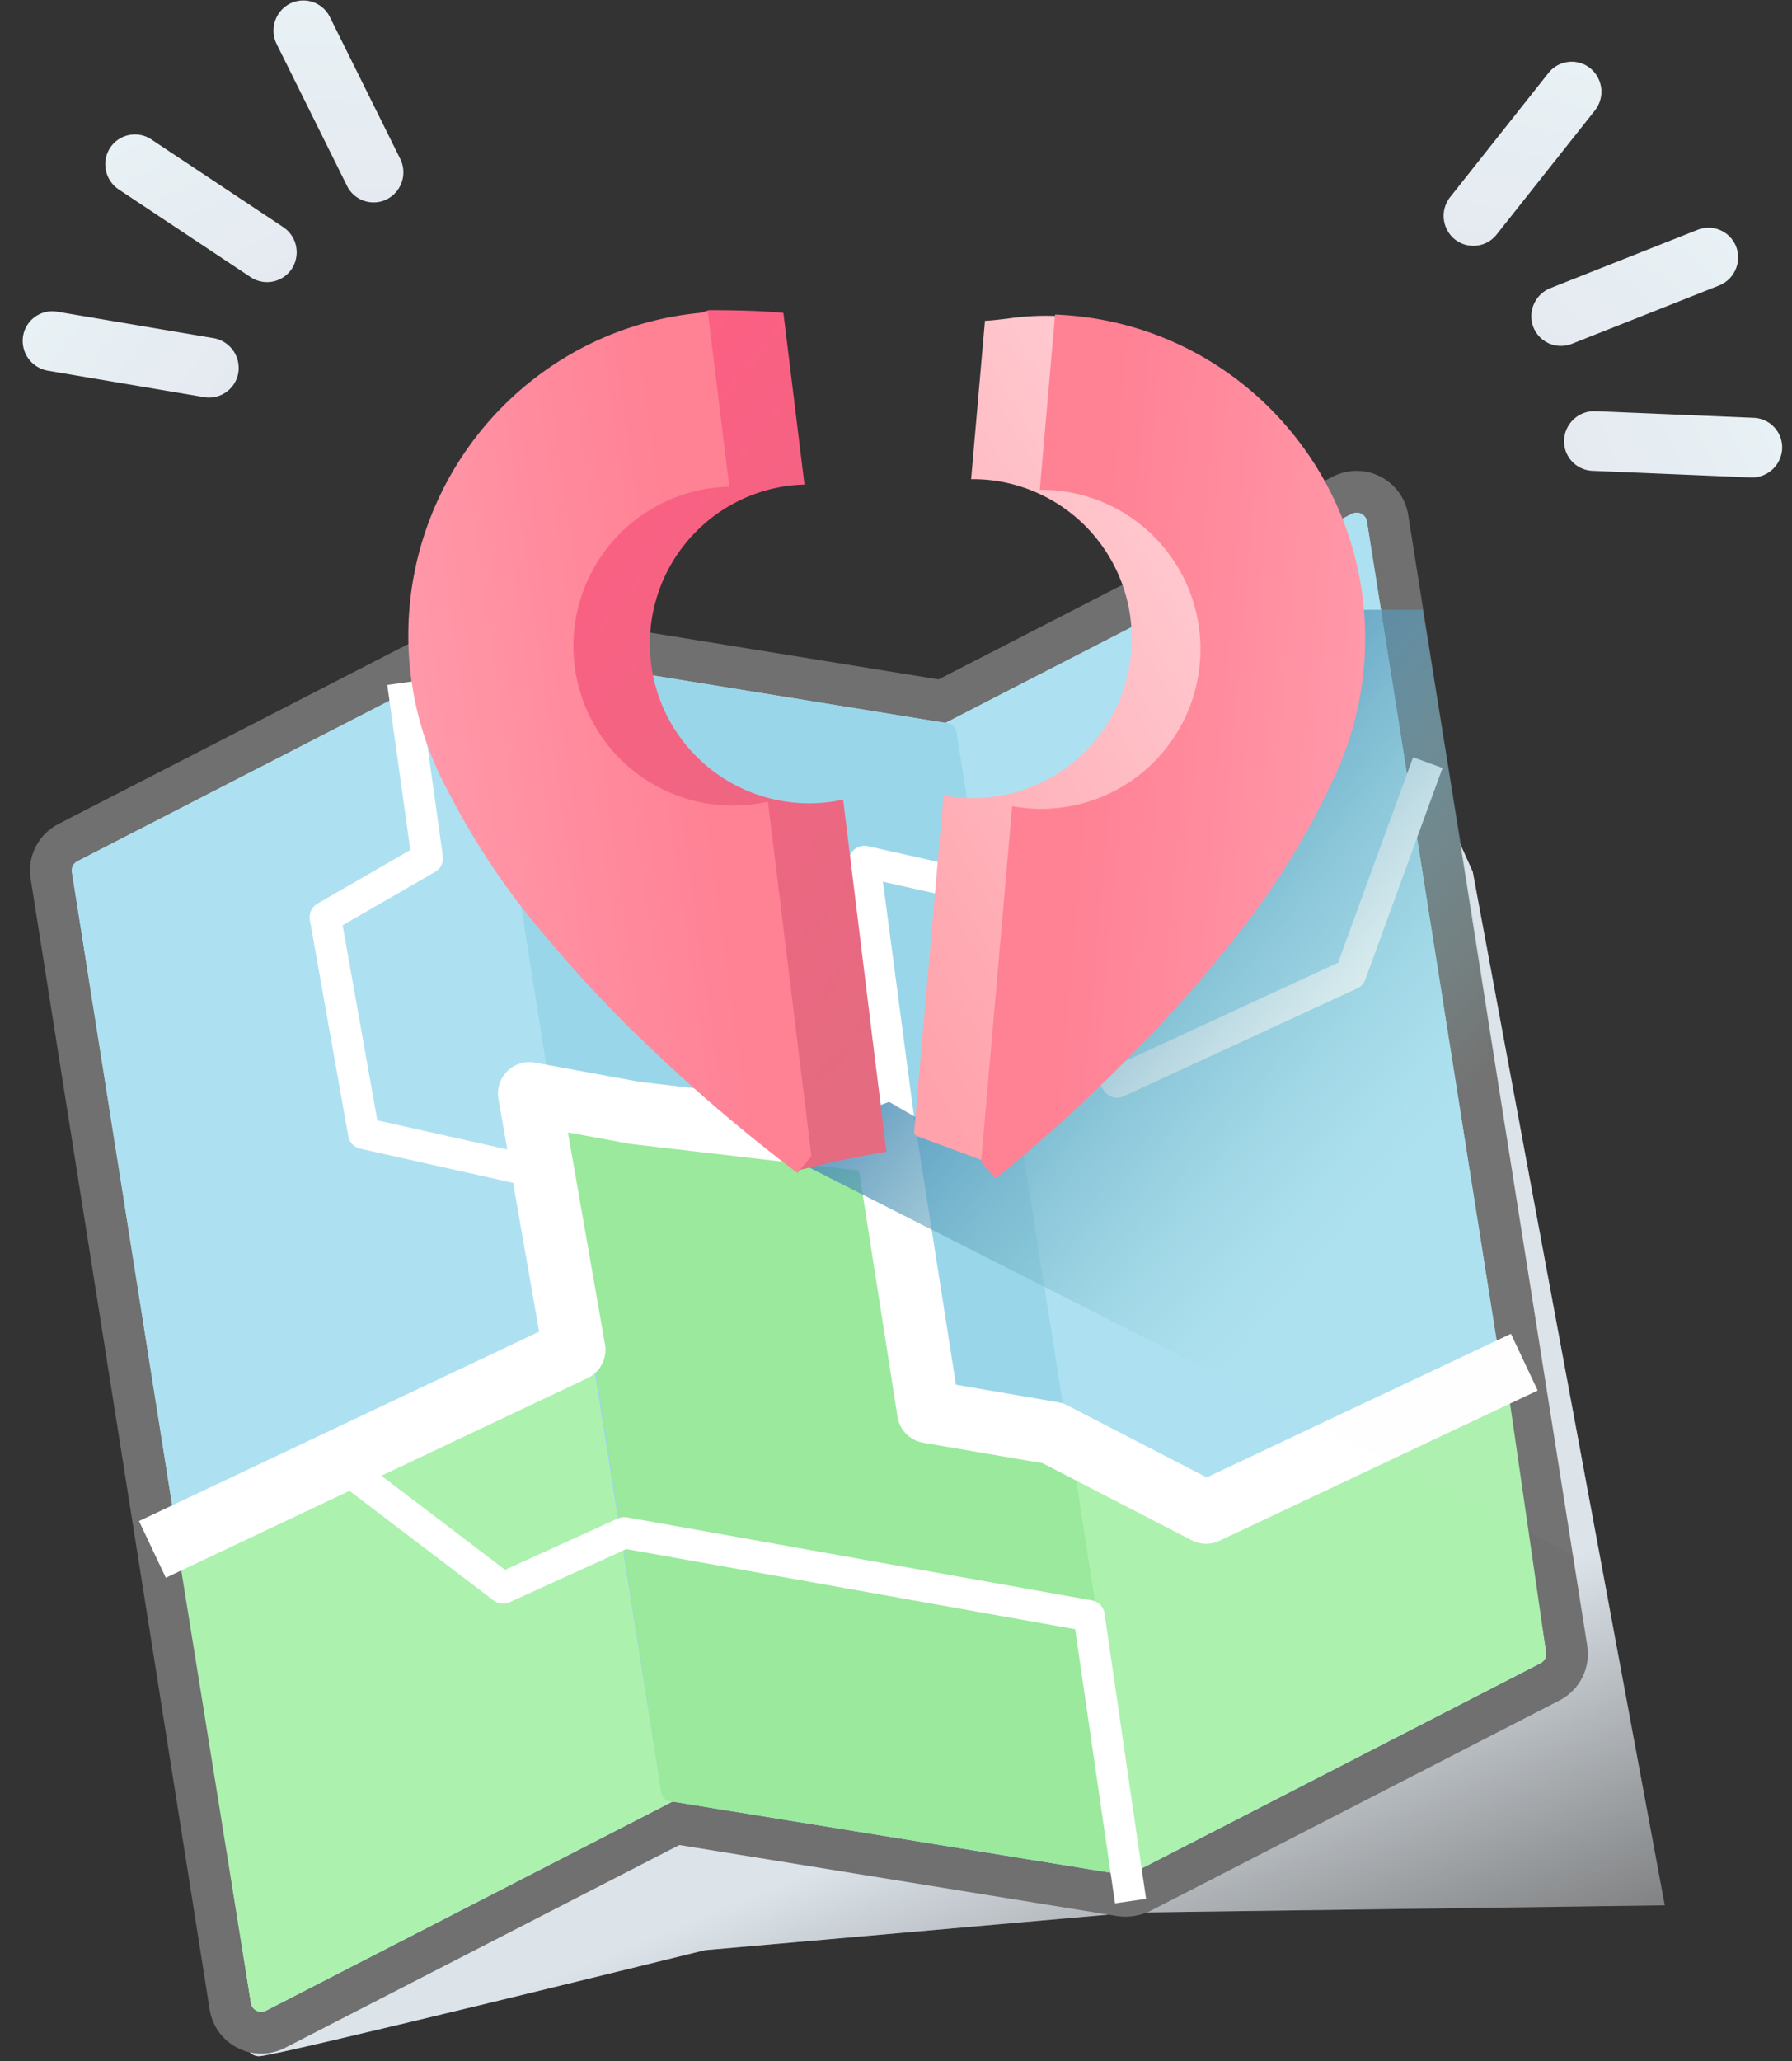 <svg xmlns="http://www.w3.org/2000/svg" xmlns:xlink="http://www.w3.org/1999/xlink" width="188.64" height="216.874" viewBox="0 0 188.64 216.874">
  <rect x="0" y="0" width="188.64" height="216.874" fill="#333333" stroke="none"/>
  <defs>
    <linearGradient id="linear-gradient" x1="1.07" y1="0.924" x2="0.957" y2="0.649" gradientUnits="objectBoundingBox">
      <stop offset="0" stop-color="#c8d4de" stop-opacity="0"/>
      <stop offset="1" stop-color="#deeaf4"/>
    </linearGradient>
    <linearGradient id="linear-gradient-2" x1="0.374" y1="1" x2="-0.069" y2="0.564" gradientUnits="objectBoundingBox">
      <stop offset="0" stop-color="#80c9c7" stop-opacity="0"/>
      <stop offset="1" stop-color="#3e80b3"/>
    </linearGradient>
    <linearGradient id="linear-gradient-3" x1="0.5" x2="0.5" y2="1" gradientUnits="objectBoundingBox">
      <stop offset="0" stop-color="#e8f1f5"/>
      <stop offset="1" stop-color="#e5eaf0"/>
    </linearGradient>
    <linearGradient id="linear-gradient-9" x1="0.647" y1="-0.056" x2="1" y2="0.887" gradientUnits="objectBoundingBox">
      <stop offset="0" stop-color="#ff5e84"/>
      <stop offset="1" stop-color="#e46b80"/>
    </linearGradient>
    <linearGradient id="linear-gradient-10" x1="-1.077" y1="0.454" x2="0.818" y2="0.371" gradientUnits="objectBoundingBox">
      <stop offset="0" stop-color="#ffb8c6"/>
      <stop offset="1" stop-color="#ff8194"/>
    </linearGradient>
    <linearGradient id="linear-gradient-11" x1="0.5" x2="0" y2="0.9" gradientUnits="objectBoundingBox">
      <stop offset="0" stop-color="#ffcfd5"/>
      <stop offset="1" stop-color="#ffa2ab"/>
    </linearGradient>
    <linearGradient id="linear-gradient-12" x1="2.103" y1="0.423" x2="0.2" y2="0.423" xlink:href="#linear-gradient-10"/>
  </defs>
  <g id="Artwork" transform="translate(-8.282 -7.02)">
    <g id="shadow">
      <path id="shadow-2" data-name="shadow" d="M2.136,154.195c1.682,0,46.913-11.162,46.913-11.162l44.931-3.954,56.114-.765L129.884,29.569,116.557,0,2.136,137.751S-2.136,154.195,2.136,154.195Z" transform="translate(33.433 69.186)" fill="url(#linear-gradient)"/>
      <path id="shadow-3" data-name="shadow" d="M2.136,154.195c1.682,0,46.913-11.162,46.913-11.162l44.931-3.954,56.114-.765L129.884,29.569,116.557,0,2.136,137.751S-2.136,154.195,2.136,154.195Z" transform="translate(33.433 69.186)" fill="rgba(216,216,216,0.36)" style="mix-blend-mode: overlay;isolation: isolate"/>
    </g>
    <g id="map" transform="translate(10 82.872) rotate(-9)">
      <g id="Combined_Shape" data-name="Combined Shape" transform="translate(3.291 0)" fill="#ade1f1" stroke-miterlimit="10">
        <path d="M 93.373 140.405 C 93.341 140.405 93.309 140.404 93.277 140.404 C 93.245 140.404 93.214 140.405 93.182 140.405 C 92.832 140.405 92.485 140.349 92.15 140.239 L 47.14 125.43 L 2.131 140.239 C 1.796 140.349 1.449 140.405 1.098 140.405 C 0.233 140.405 -0.586 140.071 -1.207 139.464 C -1.847 138.838 -2.2 138 -2.2 137.104 L -2.2 16.637 C -2.2 15.208 -1.289 13.949 0.068 13.502 L 46.012 -1.615 C 46.347 -1.725 46.694 -1.781 47.045 -1.781 C 47.076 -1.781 47.108 -1.78 47.14 -1.779 C 47.172 -1.78 47.204 -1.781 47.236 -1.781 C 47.586 -1.781 47.933 -1.725 48.268 -1.615 L 93.278 13.194 L 138.287 -1.615 C 138.622 -1.725 138.969 -1.781 139.32 -1.781 C 141.138 -1.781 142.618 -0.3 142.618 1.52 L 142.618 121.988 C 142.618 123.416 141.707 124.676 140.35 125.122 L 94.406 140.239 C 94.071 140.349 93.723 140.405 93.373 140.405 Z" stroke="none"/>
        <path d="M 1.098 138.205 C 1.212 138.205 1.328 138.187 1.444 138.149 L 47.14 123.114 L 92.837 138.149 C 92.952 138.187 93.069 138.205 93.182 138.205 C 93.214 138.205 93.246 138.203 93.278 138.201 C 93.309 138.203 93.341 138.205 93.373 138.205 C 93.487 138.205 93.603 138.187 93.719 138.149 L 139.662 123.033 C 140.113 122.884 140.418 122.463 140.418 121.988 L 140.418 1.52 C 140.418 0.893 139.904 0.419 139.32 0.419 C 139.206 0.419 139.09 0.437 138.974 0.475 L 93.278 15.51 L 47.581 0.475 C 47.466 0.437 47.349 0.419 47.236 0.419 C 47.204 0.419 47.172 0.421 47.14 0.424 C 47.109 0.421 47.077 0.419 47.045 0.419 C 46.931 0.419 46.815 0.437 46.699 0.475 L 0.756 15.592 C 0.305 15.74 -3.662109406832315e-07 16.161 -3.662109406832315e-07 16.637 L -3.662109406832315e-07 137.104 C -3.662109406832315e-07 137.731 0.514 138.205 1.098 138.205 M 93.373 142.605 C 93.341 142.605 93.308 142.605 93.276 142.604 C 93.244 142.605 93.213 142.605 93.182 142.605 C 92.598 142.605 92.02 142.512 91.463 142.329 L 47.14 127.746 L 2.819 142.329 C 2.262 142.512 1.683 142.605 1.098 142.605 C -0.344 142.605 -1.709 142.048 -2.744 141.038 C -3.812 139.995 -4.4 138.598 -4.4 137.104 L -4.4 16.637 C -4.4 14.256 -2.881 12.157 -0.62 11.412 L 45.324 -3.704 C 45.882 -3.888 46.461 -3.981 47.045 -3.981 C 47.076 -3.981 47.108 -3.98 47.14 -3.98 C 47.172 -3.98 47.204 -3.981 47.236 -3.981 C 47.82 -3.981 48.398 -3.888 48.955 -3.705 L 93.278 10.878 L 137.599 -3.704 C 138.156 -3.888 138.735 -3.981 139.32 -3.981 C 142.351 -3.981 144.818 -1.513 144.818 1.52 L 144.818 121.988 C 144.818 124.368 143.299 126.467 141.038 127.212 L 95.094 142.329 C 94.536 142.512 93.957 142.605 93.373 142.605 Z" stroke="none" fill="#707070"/>
      </g>
      <g id="Group_3" data-name="Group 3" transform="translate(2.194)">
        <path id="Rectangle_47" data-name="Rectangle 47" d="M0,16.637a1.1,1.1,0,0,1,.756-1.045L46.7.475A1.1,1.1,0,0,1,48.143,1.52V121.988a1.1,1.1,0,0,1-.756,1.045L1.444,138.149A1.1,1.1,0,0,1,0,137.1Z" transform="translate(1.097)" fill="#ade1f1"/>
        <path id="Rectangle_47_Copy_6" data-name="Rectangle 47 Copy 6" d="M0,16.167a1.1,1.1,0,0,1,.756-1.048L46.7,0a1.1,1.1,0,0,1,1.444,1.042L48.27,48.4a1.1,1.1,0,0,1-.756,1.048L1.569,64.561A1.1,1.1,0,0,1,.125,63.519Z" transform="translate(0.968 73.589)" fill="#adf1af"/>
        <path id="Rectangle_47_Copy_2" data-name="Rectangle 47 Copy 2" d="M0,16.637a1.1,1.1,0,0,1,.756-1.045L46.7.475A1.1,1.1,0,0,1,48.143,1.52V121.988a1.1,1.1,0,0,1-.756,1.045L1.444,138.149A1.1,1.1,0,0,1,0,137.1Z" transform="translate(93.372)" fill="#ade1f1"/>
        <path id="Rectangle_47_Copy_8" data-name="Rectangle 47 Copy 8" d="M0,0,15.531,10.951l31.643-9.61a1.1,1.1,0,0,1,1.42,1.067l-.376,28.541a1.1,1.1,0,0,1-.756,1.03L1.505,47.1A1.1,1.1,0,0,1,.061,46.056Z" transform="translate(93.308 91.05)" fill="#adf1af"/>
        <path id="Rectangle_47_Copy" data-name="Rectangle 47 Copy" d="M0,16.637a1.1,1.1,0,0,0-.756-1.045L-46.7.475A1.1,1.1,0,0,0-48.143,1.52V121.988a1.1,1.1,0,0,0,.756,1.045l45.943,15.117A1.1,1.1,0,0,0,0,137.1Z" transform="translate(95.378)" fill="#9ad6e9"/>
        <path id="Rectangle_47_Copy_7" data-name="Rectangle 47 Copy 7" d="M-13.9,37.067a1.1,1.1,0,0,1-.641-.966l-.788-25.8L-46.62,0a1.1,1.1,0,0,0-1.444,1.042l-.213,71.435a1.1,1.1,0,0,0,.756,1.048L-1.576,88.644A1.1,1.1,0,0,0-.132,87.6L0,43.448Z" transform="translate(95.514 49.507)" fill="#9ae99c"/>
      </g>
      <path id="Path_2" data-name="Path 2" d="M0,41.176l47.129-13.8L46.693,0,57.375,3.761,83,10.937l-.048,28.722,12.57,4.258L110.159,54.68l35.562-10.371" transform="translate(0.513 47.171)" fill="none" stroke="#fff" stroke-linejoin="round" stroke-miterlimit="10" stroke-width="6.6"/>
      <path id="Path_3" data-name="Path 3" d="M17.067,52.771.437,46.185,0,23.087l11.578-4.444L11.919,0" transform="translate(28.891 2.406)" fill="none" stroke="#fff" stroke-linejoin="round" stroke-miterlimit="10" stroke-width="3.3"/>
      <path id="Path_4" data-name="Path 4" d="M0,0,13.292,13.882,26.8,10.144,73.757,26.421l-.379,30.334" transform="translate(23.044 84.246)" fill="none" stroke="#fff" stroke-linejoin="round" stroke-miterlimit="10" stroke-width="3.3"/>
      <path id="Path_5" data-name="Path 5" d="M0,30.609.755,1l11.01,4.368L23.4,28.084l26.045-7.366L60.956,0" transform="translate(85.111 27.579)" fill="none" stroke="#fff" stroke-linejoin="round" stroke-miterlimit="10" stroke-width="3.3"/>
    </g>
    <g id="shadow-4" data-name="shadow">
      <path id="shadow-5" data-name="shadow" d="M85.115,99.721,0,56.54l12.626-4.766,8.287,4.766L59.776,0h9.018Z" transform="translate(89.245 71.183)" fill="url(#linear-gradient-2)"/>
      <path id="shadow-6" data-name="shadow" d="M85.115,99.721,0,56.54l12.626-4.766,8.287,4.766L59.776,0h9.018Z" transform="translate(89.245 71.183)" fill="rgba(216,216,216,0.03)"/>
    </g>
    <g id="lines" transform="matrix(0.875, -0.485, 0.485, 0.875, 0, 27.545)">
      <path id="Line" d="M13.567,16.476,5.909,1.7A3.117,3.117,0,0,0,1.68.362,3.184,3.184,0,0,0,.358,4.637L8.017,19.414a3.117,3.117,0,0,0,4.229,1.336A3.184,3.184,0,0,0,13.567,16.476Z" transform="translate(18.101 4.925)" fill="url(#linear-gradient-3)"/>
      <path id="Line_Copy" data-name="Line Copy" d="M13.567,16.476,5.909,1.7A3.117,3.117,0,0,0,1.68.362,3.184,3.184,0,0,0,.358,4.637L8.017,19.414a3.117,3.117,0,0,0,4.229,1.336A3.184,3.184,0,0,0,13.567,16.476Z" transform="matrix(0.914, -0.407, 0.407, 0.914, 0.483, 18.523)" fill="url(#linear-gradient-3)"/>
      <path id="Line_Copy_2" data-name="Line Copy 2" d="M13.567,16.476,5.909,1.7A3.117,3.117,0,0,0,1.68.362,3.184,3.184,0,0,0,.358,4.637L8.017,19.414a3.117,3.117,0,0,0,4.229,1.336A3.184,3.184,0,0,0,13.567,16.476Z" transform="translate(42.41 0.042) rotate(30)" fill="url(#linear-gradient-3)"/>
    </g>
    <g id="lines-2" data-name="lines" transform="translate(209.439 41.959) rotate(41)">
      <path id="Line-2" data-name="Line" d="M-13.567,16.476-5.909,1.7A3.117,3.117,0,0,1-1.68.362,3.184,3.184,0,0,1-.358,4.637L-8.017,19.414a3.117,3.117,0,0,1-4.229,1.336A3.184,3.184,0,0,1-13.567,16.476Z" transform="translate(-18.101 4.925)" fill="url(#linear-gradient-3)"/>
      <path id="Line_Copy-2" data-name="Line Copy" d="M-13.567,16.476-5.909,1.7A3.117,3.117,0,0,1-1.68.362,3.184,3.184,0,0,1-.358,4.637L-8.017,19.414a3.117,3.117,0,0,1-4.229,1.336A3.184,3.184,0,0,1-13.567,16.476Z" transform="matrix(0.914, 0.407, -0.407, 0.914, -0.483, 18.523)" fill="url(#linear-gradient-3)"/>
      <path id="Line_Copy_2-2" data-name="Line Copy 2" d="M-13.567,16.476-5.909,1.7A3.117,3.117,0,0,1-1.68.362,3.184,3.184,0,0,1-.358,4.637L-8.017,19.414a3.117,3.117,0,0,1-4.229,1.336A3.184,3.184,0,0,1-13.567,16.476Z" transform="translate(-42.41 0.042) rotate(-30)" fill="url(#linear-gradient-3)"/>
    </g>
    <g id="Pin" transform="translate(47 38)">
      <g id="Group_5" data-name="Group 5" transform="translate(0 0.702)">
        <path id="Combined_Shape_Copy_2" data-name="Combined Shape Copy 2" d="M26.048,91.012h0a88.957,88.957,0,0,1-15.871-22.72A121.522,121.522,0,0,1,1.752,45.86,34.158,34.158,0,0,1,0,35.023C0,18.46,12.26,3.076,27.911,0c1.595.2,3.962.5,6.1.905.557.1,1.12.219,1.673.339v18.2c-.549-.055-1.112-.083-1.673-.083a16.779,16.779,0,0,0,0,33.557c.557,0,1.12-.028,1.673-.083V90.168c-.046,0-4.752.189-9.637.844Z" transform="translate(8.18 4.356) rotate(-7)" fill="url(#linear-gradient-9)"/>
        <path id="Combined_Shape-2" data-name="Combined Shape" d="M34.012,91.087h0a171.485,171.485,0,0,1-13-14.018,142.306,142.306,0,0,1-10.546-14.3A78.33,78.33,0,0,1,2.294,46.459,34.169,34.169,0,0,1,20.773,2.681,33.7,33.7,0,0,1,34.012,0c.557,0,1.12.014,1.673.04v18.5c-.549-.055-1.112-.083-1.673-.083a16.779,16.779,0,0,0,0,33.558c.557,0,1.12-.028,1.673-.083V89.5c-1.036,1.005-1.647,1.564-1.672,1.588Z" transform="translate(0.373 5.474) rotate(-7)" fill="url(#linear-gradient-10)"/>
      </g>
      <g id="Group_2" data-name="Group 2" transform="translate(56.8 1.504)">
        <path id="Combined_Shape_Copy_3" data-name="Combined Shape Copy 3" d="M-28.1,89.224h0c5.647-7.618,11.526-15.735,16.267-23.489A91.464,91.464,0,0,0-2.007,45.063,34.216,34.216,0,0,0,0,33.469,33.1,33.1,0,0,0-2.2,21.575,33.948,33.948,0,0,0-8.222,11.534,34.942,34.942,0,0,0-28.321,0,27.628,27.628,0,0,0-33.3.719l-.026.005c-.831.173-1.616.336-2.286.424V17.88c.548-.055,1.109-.083,1.67-.083a16.763,16.763,0,0,1,16.7,16.792,16.763,16.763,0,0,1-16.7,16.792c-.556,0-1.118-.028-1.67-.083V87.007c.17.146.263.224.27.23s4.549,1.23,7.25,1.987Z" transform="matrix(0.996, 0.087, -0.087, 0.996, 43.735, 3.225)" fill="url(#linear-gradient-11)"/>
        <path id="Combined_Shape_Copy" data-name="Combined Shape Copy" d="M-33.948,91.159h0A169.813,169.813,0,0,0-20.973,77.134,142.59,142.59,0,0,0-10.447,62.821,78.573,78.573,0,0,0-2.292,46.5,34.185,34.185,0,0,0,0,34.144a34.1,34.1,0,0,0-2.668-13.29A34.042,34.042,0,0,0-9.943,10,33.827,33.827,0,0,0-20.734,2.683,33.569,33.569,0,0,0-33.948,0c-.555,0-1.117.014-1.67.04V18.555c.548-.055,1.109-.083,1.67-.083a16.763,16.763,0,0,1,16.7,16.791,16.763,16.763,0,0,1-16.7,16.792c-.556,0-1.118-.028-1.67-.083v37.6c1.059,1.031,1.663,1.583,1.669,1.589Z" transform="matrix(0.996, 0.087, -0.087, 0.996, 51.029, 3.673)" fill="url(#linear-gradient-12)"/>
      </g>
    </g>
  </g>
</svg>

